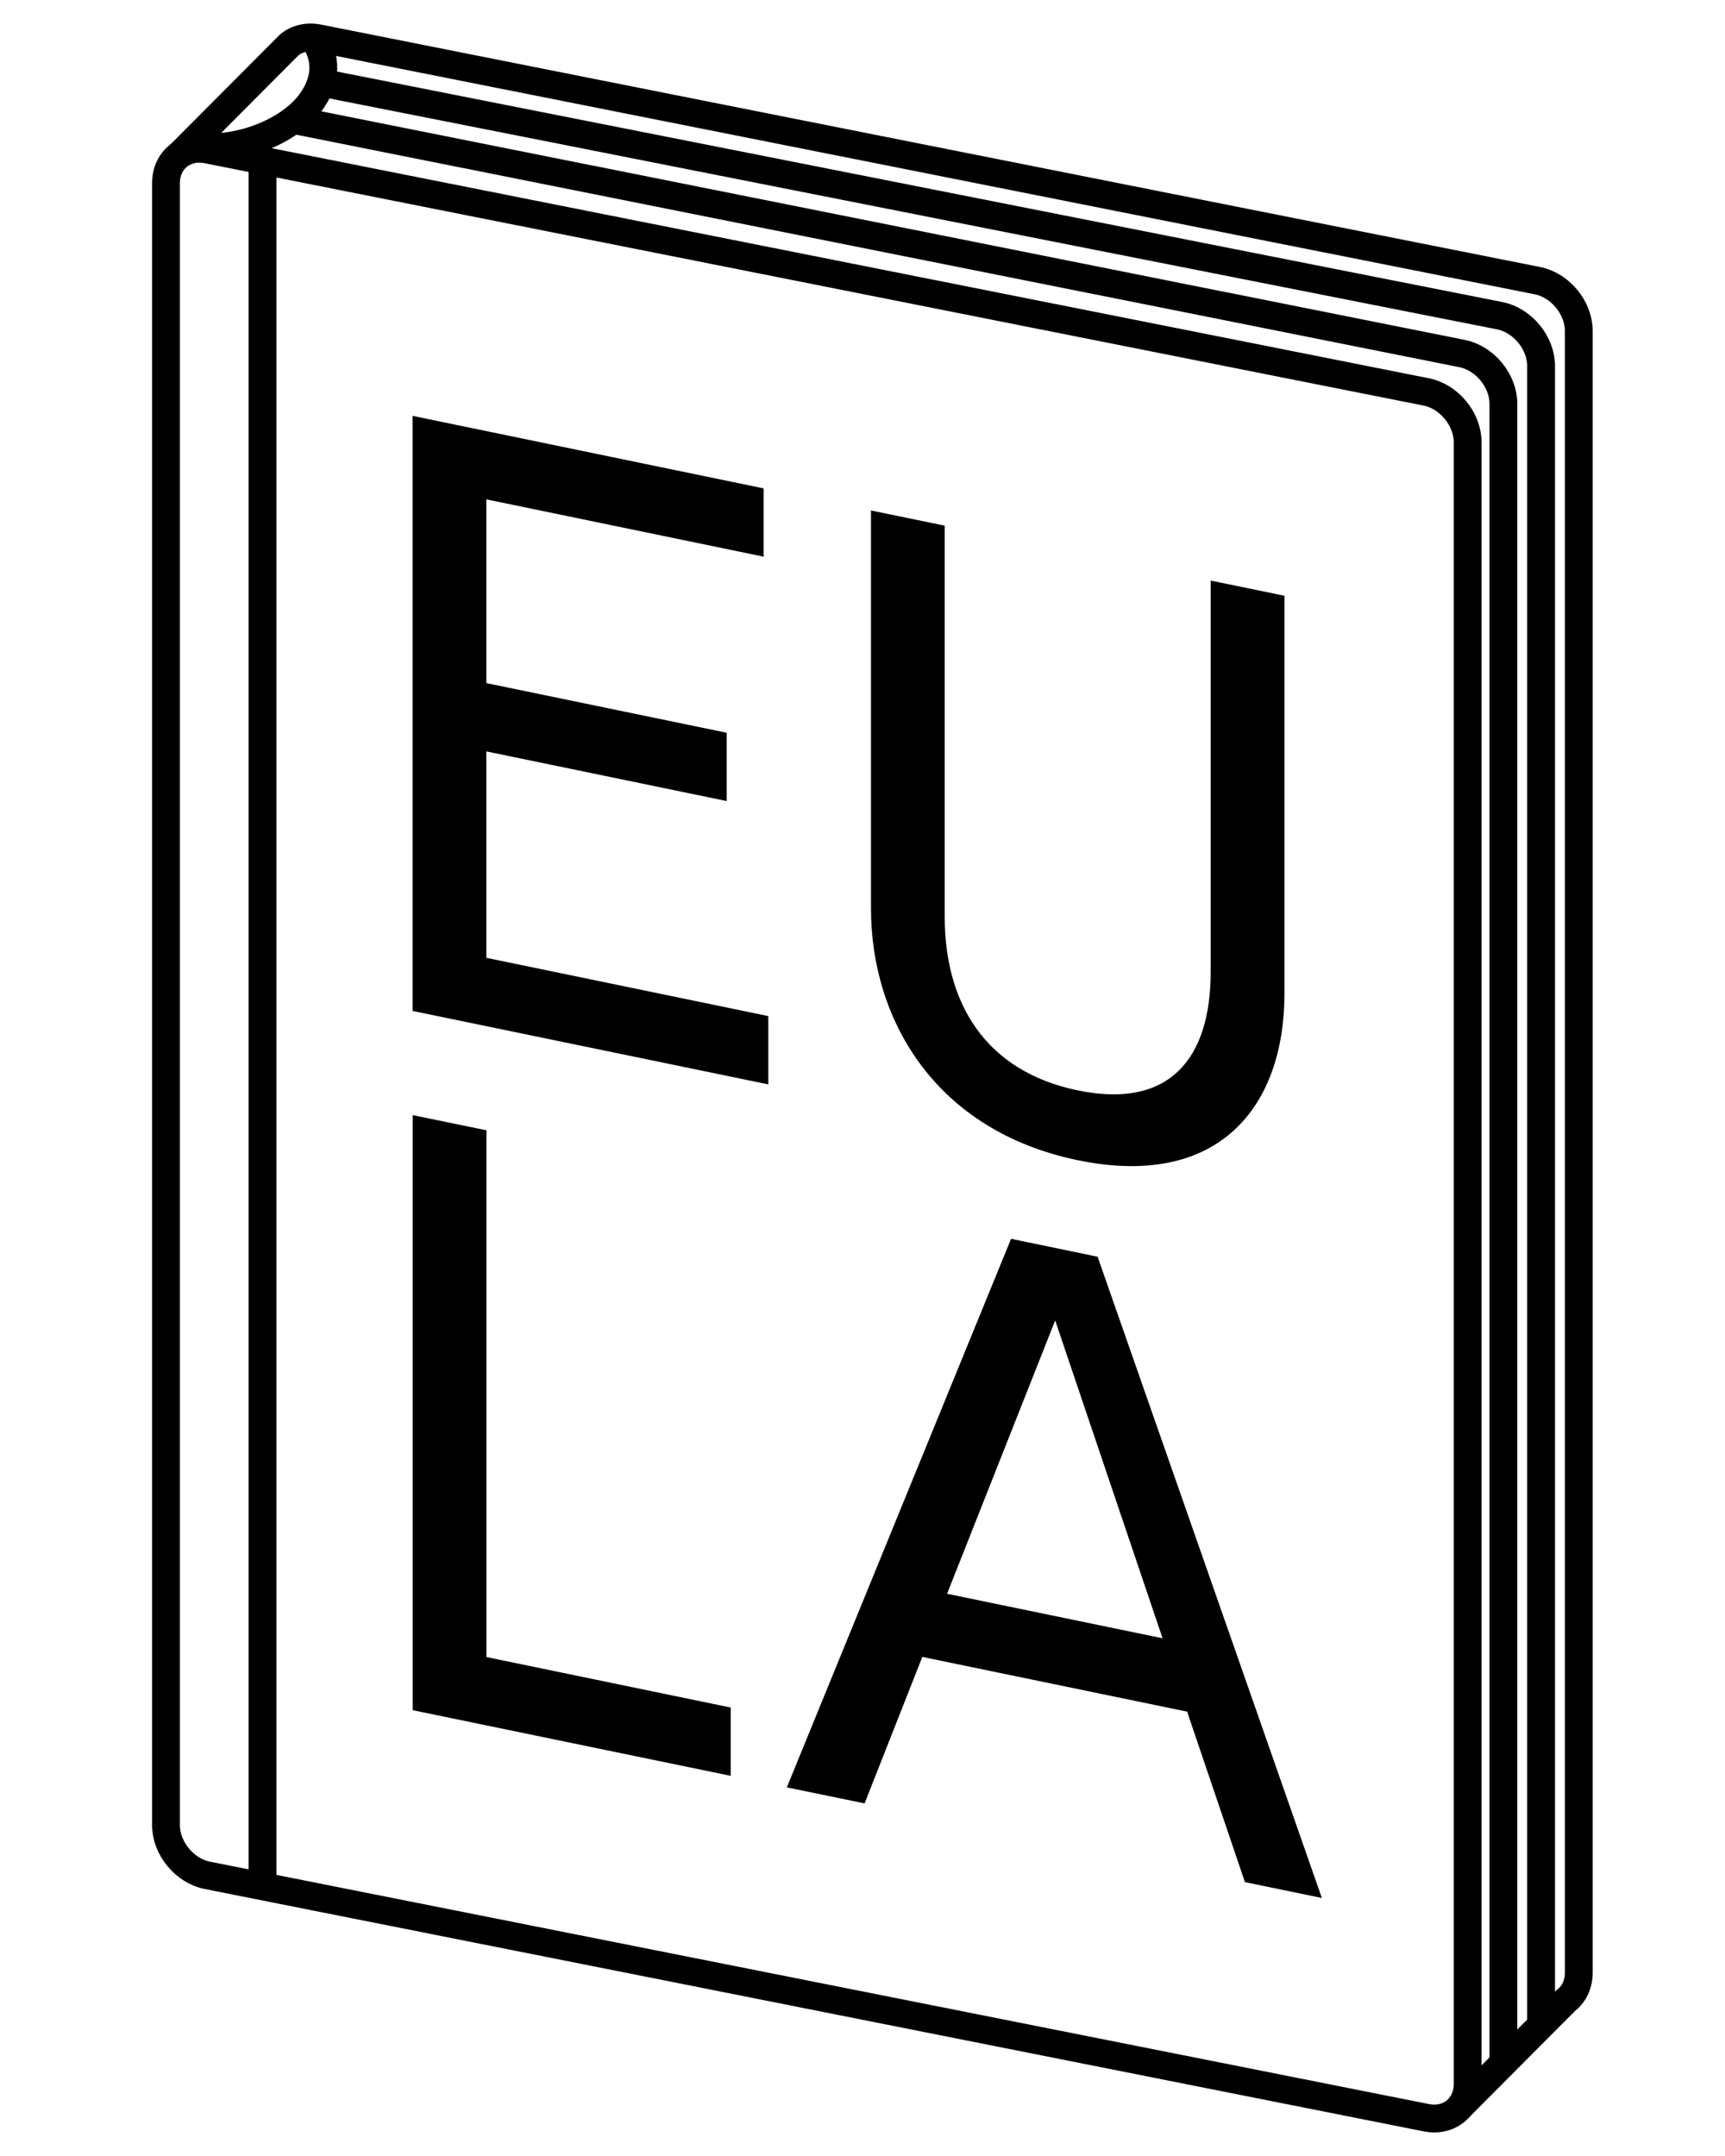 <?xml version="1.0" encoding="UTF-8"?>
<svg id="Ebene_1" data-name="Ebene 1" xmlns="http://www.w3.org/2000/svg" viewBox="0 0 124 155">
  <defs>
    <style>
      .cls-1 {
        fill: none;
        stroke: #000;
        stroke-miterlimit: 10;
        stroke-width: 2px;
      }
    </style>
  </defs>
  <g>
    <path d="m29.67,29.9l25.22,5.21v4.91l-19.93-4.12v13.21l17.28,3.57v4.91l-17.28-3.57v14.84l20.27,4.19v4.91l-25.57-5.28V29.9Z"/>
    <path d="m62.61,65.32v-28.62l5.3,1.09v28.12c0,6.23,2.94,11.11,9.56,12.48,6.62,1.37,9.56-2.3,9.56-8.53v-28.12l5.3,1.09v28.62c0,8.05-4.66,14.07-14.86,11.96-10.19-2.11-14.86-10.05-14.86-18.1Z"/>
    <path d="m29.67,80.17l5.3,1.09v37.87l17.56,3.63v4.91l-22.86-4.72v-42.77Z"/>
    <path d="m85.36,123.06l-19.06-3.94-4.15,10.53-5.59-1.15,16.12-39.44,6.22,1.29,16.12,46.1-5.53-1.14-4.15-12.24Zm-1.79-5.28l-7.72-22.85-7.77,19.65,15.49,3.2Z"/>
  </g>
  <path class="cls-1" d="m105.5,31.79c0-1.66-1.33-3.28-2.96-3.61L14.89,10.75c-1.63-.32-2.96.77-2.96,2.43v118.03c0,1.66,1.33,3.28,2.96,3.61l87.65,17.43c1.63.32,2.96-.77,2.96-2.43V31.79Z"/>
  <path class="cls-1" d="m104.85,151.56l7.7-7.73c.58-.44.94-1.15.94-2.02V23.79c0-1.66-1.33-3.28-2.96-3.61L22.89,2.75c-.81-.16-1.55.03-2.09.47l-7.88,7.91"/>
  <path class="cls-1" d="m110.78,145.7V26.31c0-1.66-1.33-3.28-2.96-3.61L23.09,5.94"/>
  <path class="cls-1" d="m108.07,148.42V29.03c0-1.66-1.33-3.28-2.96-3.61L21.28,8.66"/>
  <line class="cls-1" x1="18.87" y1="11.55" x2="18.87" y2="135.61"/>
  <path class="cls-1" d="m22.34,2.47c1.05,1.35,1.29,2.93.15,4.67-1.57,2.41-5.74,3.92-8.75,3.32"/>
</svg>